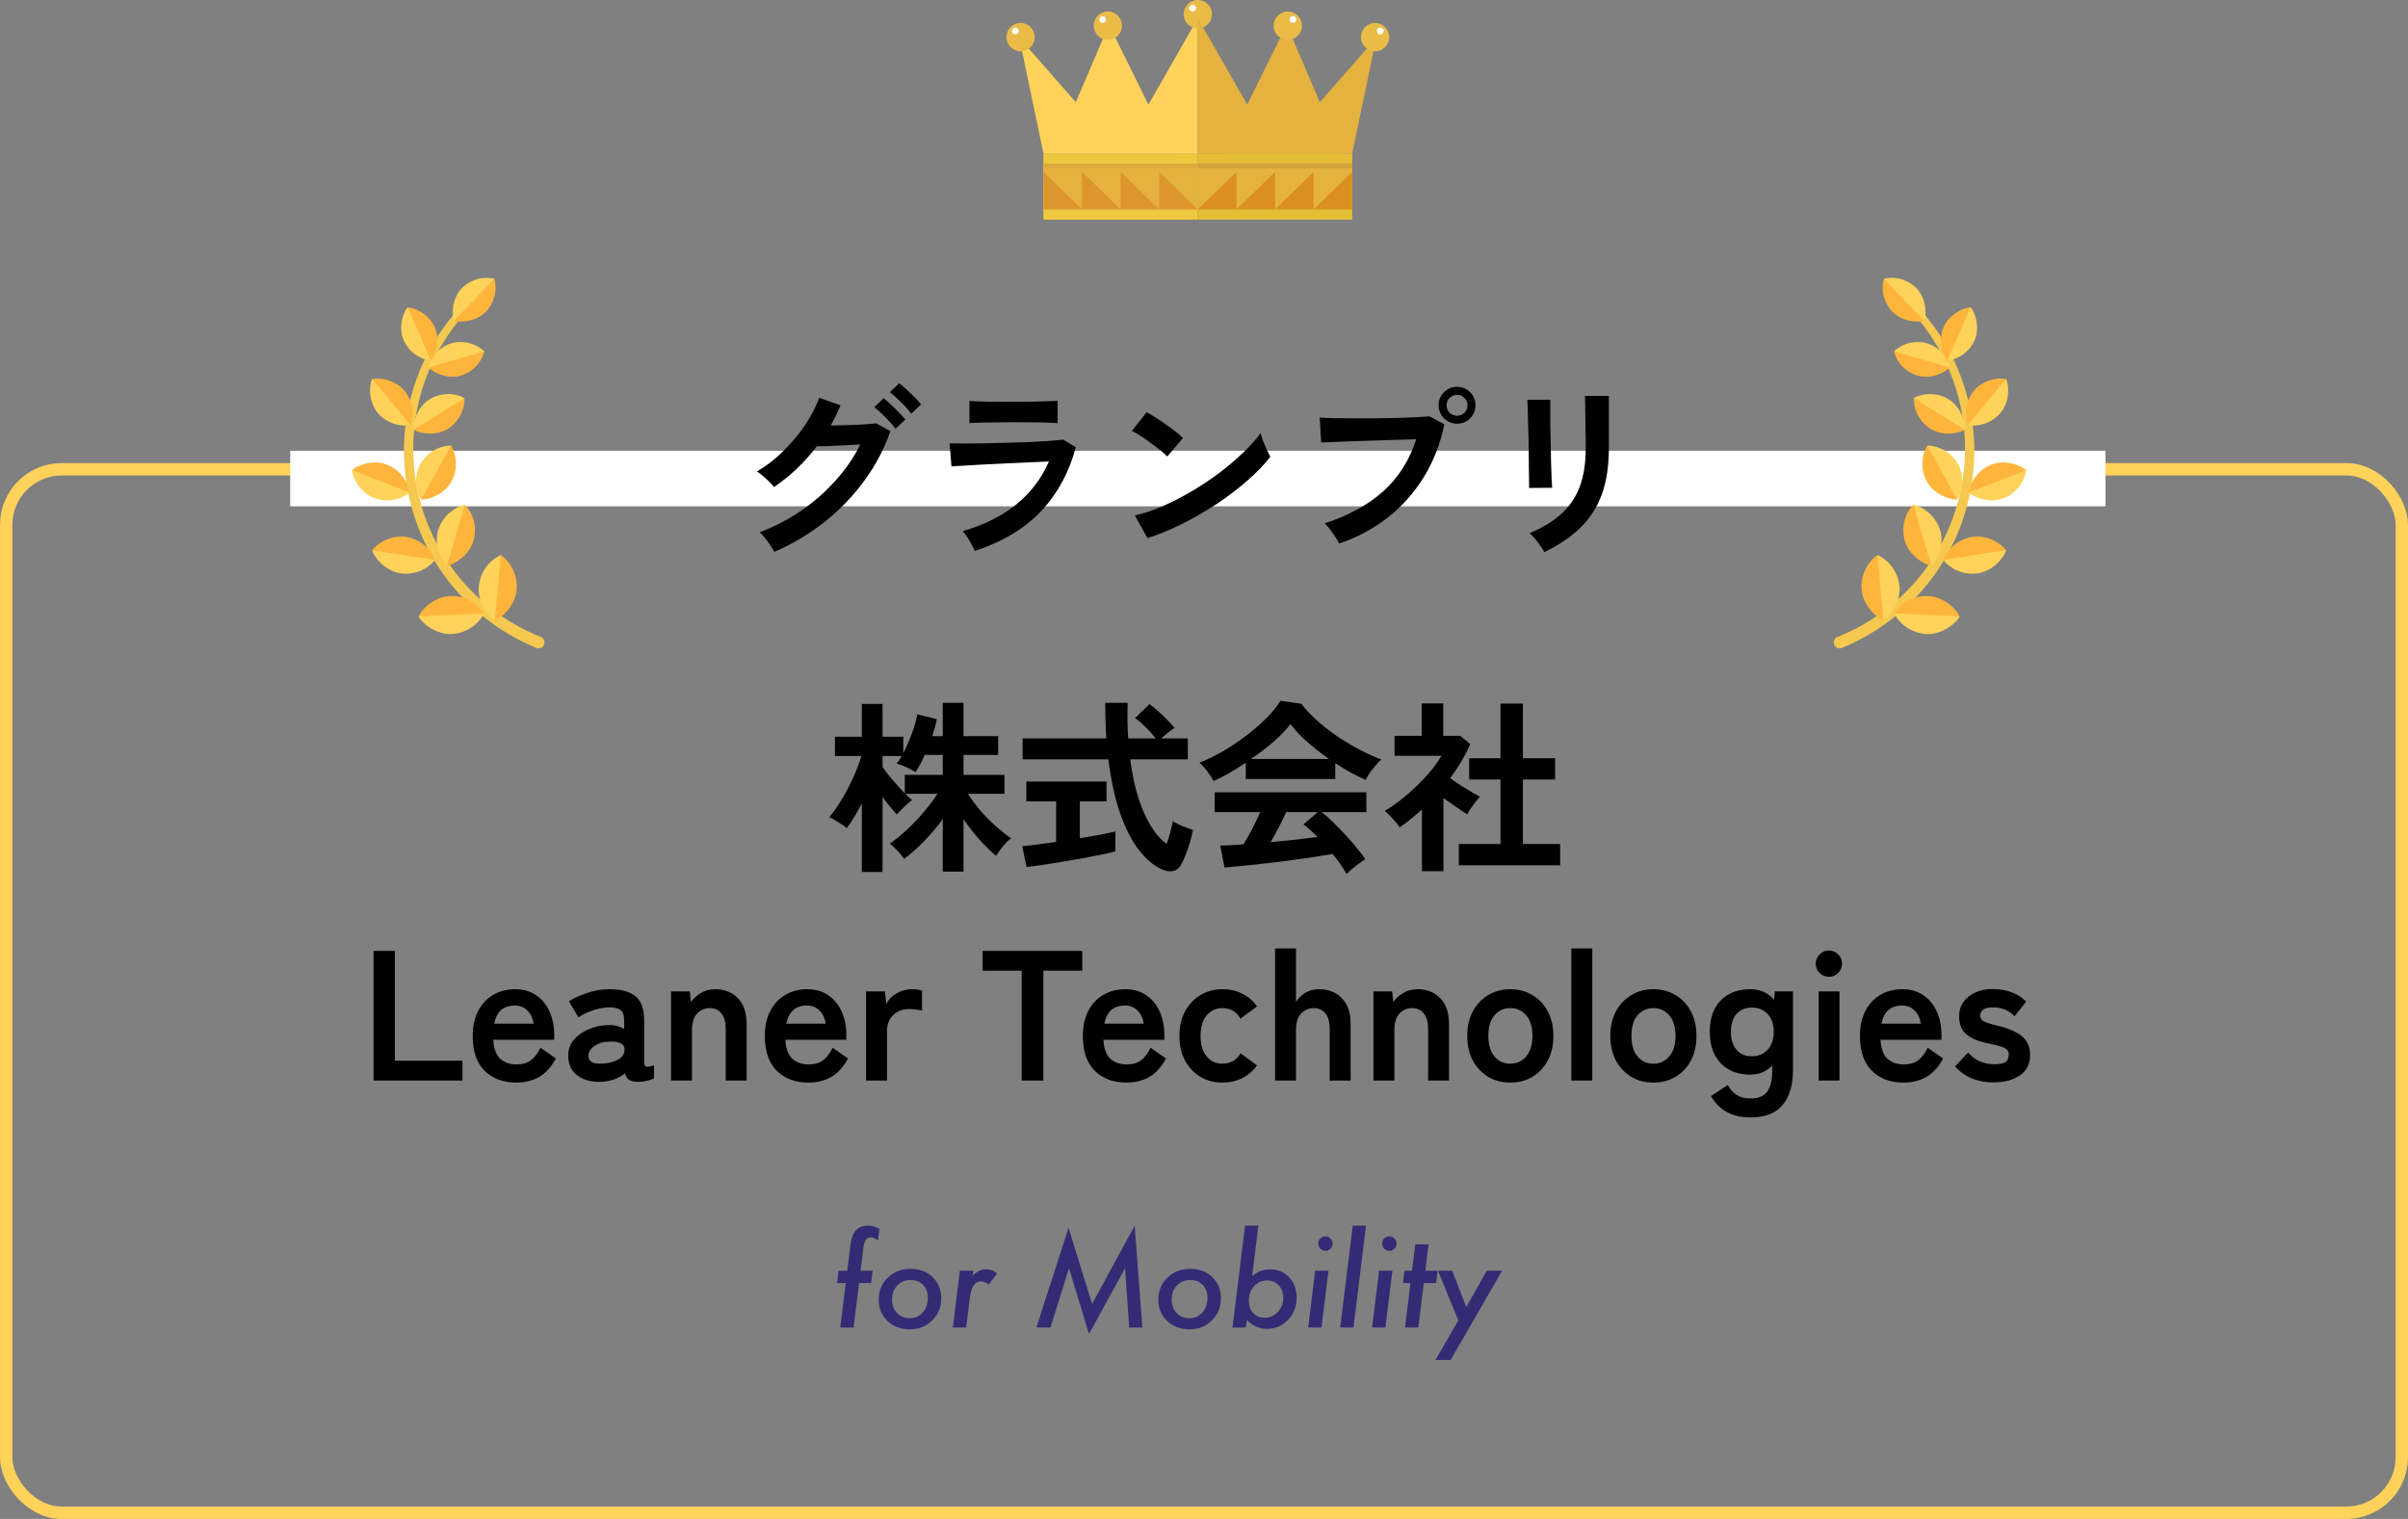 <svg width="390" height="246" viewBox="0 0 390 246" fill="none" xmlns="http://www.w3.org/2000/svg">
<rect x="0" y="0" width="390" height="246" fill="#808080" stroke="none"/>
<path d="M139.127 207.803L138.248 215H136.09L136.979 207.803H135.572L135.816 205.801H137.223L137.73 201.689C137.861 200.596 138.157 199.792 138.619 199.277C139.081 198.763 139.742 198.506 140.602 198.506C141.122 198.506 141.731 198.672 142.428 199.004L142.193 200.898C141.79 200.573 141.419 200.41 141.08 200.41C140.689 200.41 140.4 200.544 140.211 200.811C140.035 201.077 139.902 201.569 139.811 202.285L139.381 205.801H141.334L141.09 207.803H139.127ZM152.447 210.312C152.447 211.719 151.959 212.9 150.982 213.857C150.012 214.814 148.814 215.293 147.389 215.293C145.898 215.293 144.68 214.84 143.736 213.936C142.786 213.024 142.311 211.872 142.311 210.479C142.311 209.053 142.802 207.868 143.785 206.924C144.775 205.973 146.012 205.498 147.496 205.498C148.954 205.498 150.143 205.947 151.061 206.846C151.985 207.731 152.447 208.887 152.447 210.312ZM150.27 210.205C150.27 209.32 150.012 208.62 149.498 208.105C148.984 207.572 148.31 207.305 147.477 207.305C146.611 207.305 145.895 207.601 145.328 208.193C144.762 208.792 144.479 209.544 144.479 210.449C144.479 211.361 144.745 212.093 145.279 212.646C145.813 213.213 146.503 213.496 147.35 213.496C148.196 213.496 148.893 213.187 149.439 212.568C149.993 211.956 150.27 211.169 150.27 210.205ZM157.613 205.801L157.516 206.592C158.245 205.902 158.98 205.557 159.723 205.557C160.374 205.557 160.966 205.794 161.5 206.27L160.123 208.047C159.726 207.708 159.329 207.539 158.932 207.539C158.658 207.539 158.417 207.594 158.209 207.705C158.001 207.809 157.818 207.979 157.662 208.213C157.512 208.441 157.385 208.737 157.281 209.102C157.184 209.466 157.105 209.902 157.047 210.41L156.48 215H154.322L155.455 205.801H157.613ZM183.775 198.496L185.016 215H182.887L182.213 205.391L176.373 216.055L173.141 205.391L170.133 215H167.848L173.062 198.857L176.881 211.182L183.775 198.496ZM197.74 210.312C197.74 211.719 197.252 212.9 196.275 213.857C195.305 214.814 194.107 215.293 192.682 215.293C191.191 215.293 189.973 214.84 189.029 213.936C188.079 213.024 187.604 211.872 187.604 210.479C187.604 209.053 188.095 207.868 189.078 206.924C190.068 205.973 191.305 205.498 192.789 205.498C194.247 205.498 195.436 205.947 196.354 206.846C197.278 207.731 197.74 208.887 197.74 210.312ZM195.562 210.205C195.562 209.32 195.305 208.62 194.791 208.105C194.277 207.572 193.603 207.305 192.77 207.305C191.904 207.305 191.188 207.601 190.621 208.193C190.055 208.792 189.771 209.544 189.771 210.449C189.771 211.361 190.038 212.093 190.572 212.646C191.106 213.213 191.796 213.496 192.643 213.496C193.489 213.496 194.186 213.187 194.732 212.568C195.286 211.956 195.562 211.169 195.562 210.205ZM203.805 198.506L202.799 206.65C203.365 206.227 203.857 205.944 204.273 205.801C204.71 205.651 205.182 205.576 205.689 205.576C206.939 205.576 207.971 206.006 208.785 206.865C209.599 207.718 210.006 208.805 210.006 210.127C210.006 211.579 209.544 212.786 208.619 213.75C207.688 214.727 206.552 215.215 205.211 215.215C203.961 215.215 202.867 214.733 201.93 213.77L201.773 215H199.615L201.646 198.506H203.805ZM207.838 210.176C207.838 209.355 207.594 208.685 207.105 208.164C206.617 207.643 205.982 207.383 205.201 207.383C204.355 207.383 203.655 207.695 203.102 208.32C202.548 208.932 202.271 209.723 202.271 210.693C202.271 211.507 202.509 212.161 202.984 212.656C203.46 213.164 204.078 213.418 204.84 213.418C205.68 213.418 206.386 213.102 206.959 212.471C207.545 211.839 207.838 211.074 207.838 210.176ZM215.836 201.426C215.836 201.738 215.722 202.008 215.494 202.236C215.266 202.464 214.993 202.578 214.674 202.578C214.355 202.578 214.078 202.461 213.844 202.227C213.616 201.979 213.502 201.696 213.502 201.377C213.502 201.058 213.613 200.788 213.834 200.566C214.062 200.339 214.332 200.225 214.645 200.225C214.964 200.225 215.24 200.345 215.475 200.586C215.715 200.82 215.836 201.1 215.836 201.426ZM215.162 205.801L214.029 215H211.871L213.004 205.801H215.162ZM221.236 198.506L219.215 215H217.057L219.088 198.506H221.236ZM226.188 201.426C226.188 201.738 226.074 202.008 225.846 202.236C225.618 202.464 225.344 202.578 225.025 202.578C224.706 202.578 224.43 202.461 224.195 202.227C223.967 201.979 223.854 201.696 223.854 201.377C223.854 201.058 223.964 200.788 224.186 200.566C224.413 200.339 224.684 200.225 224.996 200.225C225.315 200.225 225.592 200.345 225.826 200.586C226.067 200.82 226.188 201.1 226.188 201.426ZM225.514 205.801L224.381 215H222.223L223.355 205.801H225.514ZM230.602 207.803L229.713 215H227.555L228.443 207.803H227.223L227.467 205.801H228.688L229.215 201.533H231.373L230.846 205.801H232.838L232.594 207.803H230.602ZM243.277 205.801L234.947 220.264H232.486L236.188 213.857L232.896 205.801H235.201L237.477 211.68L240.807 205.801H243.277Z" fill="#332C74"/>
<path d="M139.58 141.22V130.12C139.18 130.88 138.77 131.61 138.35 132.31C137.95 132.99 137.55 133.59 137.15 134.11C136.83 133.83 136.38 133.52 135.8 133.18C135.22 132.82 134.72 132.54 134.3 132.34C134.84 131.72 135.37 131 135.89 130.18C136.43 129.34 136.93 128.47 137.39 127.57C137.87 126.65 138.29 125.75 138.65 124.87C139.03 123.97 139.31 123.16 139.49 122.44H135.23V119.32H139.58V114.01H142.94V119.32H146.3V121.96C146.8 121.02 147.26 119.97 147.68 118.81C148.12 117.65 148.41 116.61 148.55 115.69L151.73 116.47C151.65 116.91 151.54 117.37 151.4 117.85C151.28 118.31 151.14 118.77 150.98 119.23H152.69V113.83H156.05V119.23H161.66V122.26H156.05V125.5H162.68V128.56H156.77C157.29 129.38 157.92 130.24 158.66 131.14C159.42 132.02 160.24 132.86 161.12 133.66C162 134.46 162.88 135.16 163.76 135.76C163.32 136.08 162.87 136.53 162.41 137.11C161.95 137.67 161.59 138.17 161.33 138.61C160.41 137.85 159.49 136.95 158.57 135.91C157.65 134.85 156.81 133.77 156.05 132.67V141.16H152.69V132.67C151.79 133.89 150.8 135.06 149.72 136.18C148.66 137.28 147.57 138.25 146.45 139.09C146.19 138.73 145.83 138.3 145.37 137.8C144.91 137.3 144.49 136.91 144.11 136.63C144.99 136.03 145.9 135.29 146.84 134.41C147.8 133.53 148.71 132.58 149.57 131.56C150.45 130.54 151.21 129.54 151.85 128.56H146.63C146.83 128.76 147.02 128.95 147.2 129.13C147.4 129.29 147.57 129.43 147.71 129.55C147.51 129.71 147.24 129.94 146.9 130.24C146.58 130.54 146.26 130.85 145.94 131.17C145.64 131.47 145.41 131.72 145.25 131.92C144.95 131.6 144.59 131.19 144.17 130.69C143.77 130.19 143.36 129.66 142.94 129.1V141.22H139.58ZM146.54 128.47V125.5H152.69V122.26H149.78C149.28 123.38 148.78 124.31 148.28 125.05C147.9 124.79 147.4 124.52 146.78 124.24C146.16 123.96 145.64 123.77 145.22 123.67C145.48 123.37 145.75 122.96 146.03 122.44H142.94V124.24C143.34 124.8 143.88 125.49 144.56 126.31C145.24 127.11 145.9 127.83 146.54 128.47ZM188.12 140.77C186.86 140.19 185.65 139.17 184.49 137.71C183.35 136.25 182.34 134.3 181.46 131.86C180.6 129.42 179.95 126.46 179.51 122.98H165.62V119.59H179.18C179.06 117.79 179 115.87 179 113.83H182.63C182.57 115.87 182.6 117.79 182.72 119.59H187.19C186.69 118.95 186.14 118.34 185.54 117.76C184.94 117.16 184.37 116.67 183.83 116.29L186.17 114.04C186.61 114.34 187.09 114.73 187.61 115.21C188.13 115.67 188.62 116.14 189.08 116.62C189.56 117.1 189.94 117.52 190.22 117.88C189.94 118.06 189.59 118.32 189.17 118.66C188.77 118.98 188.41 119.29 188.09 119.59H192.38V122.98H183.05C183.51 126.48 184.27 129.4 185.33 131.74C186.39 134.08 187.6 135.72 188.96 136.66C189.18 136.04 189.38 135.39 189.56 134.71C189.74 134.03 189.87 133.46 189.95 133C190.17 133.14 190.48 133.31 190.88 133.51C191.3 133.71 191.73 133.89 192.17 134.05C192.61 134.21 192.96 134.33 193.22 134.41C193.1 135.05 192.93 135.74 192.71 136.48C192.49 137.2 192.25 137.88 191.99 138.52C191.75 139.16 191.51 139.68 191.27 140.08C190.95 140.64 190.51 140.97 189.95 141.07C189.41 141.19 188.8 141.09 188.12 140.77ZM166.25 140.41L165.56 137.05C166.18 136.99 166.97 136.9 167.93 136.78C168.91 136.66 169.95 136.52 171.05 136.36V129.79H166.22V126.58H179.21V129.79H174.89V135.76C176.07 135.56 177.17 135.37 178.19 135.19C179.21 134.99 180.03 134.82 180.65 134.68V137.89C179.97 138.07 179.14 138.26 178.16 138.46C177.18 138.66 176.13 138.86 175.01 139.06C173.91 139.26 172.81 139.45 171.71 139.63C170.61 139.81 169.58 139.97 168.62 140.11C167.68 140.25 166.89 140.35 166.25 140.41ZM218.09 141.55C217.85 141.09 217.53 140.58 217.13 140.02C216.75 139.46 216.32 138.89 215.84 138.31C214.92 138.47 213.86 138.64 212.66 138.82C211.46 139 210.19 139.18 208.85 139.36C207.51 139.54 206.18 139.7 204.86 139.84C203.56 140 202.34 140.13 201.2 140.23C200.08 140.35 199.12 140.44 198.32 140.5L197.63 136.93C198.07 136.93 198.61 136.92 199.25 136.9C199.91 136.86 200.62 136.81 201.38 136.75C201.84 136.05 202.31 135.22 202.79 134.26C203.29 133.3 203.73 132.39 204.11 131.53H196.73V128.32H221.3V131.53H214.07C214.61 131.95 215.21 132.48 215.87 133.12C216.53 133.76 217.2 134.45 217.88 135.19C218.56 135.91 219.18 136.62 219.74 137.32C220.32 138.02 220.78 138.63 221.12 139.15C220.86 139.31 220.53 139.54 220.13 139.84C219.73 140.14 219.34 140.44 218.96 140.74C218.58 141.06 218.29 141.33 218.09 141.55ZM196.55 126.49C196.41 126.21 196.21 125.88 195.95 125.5C195.69 125.12 195.41 124.75 195.11 124.39C194.81 124.03 194.53 123.74 194.27 123.52C195.51 123.04 196.78 122.42 198.08 121.66C199.4 120.88 200.67 120.03 201.89 119.11C203.11 118.17 204.2 117.22 205.16 116.26C206.12 115.28 206.86 114.36 207.38 113.5L210.77 113.98C211.41 114.84 212.23 115.72 213.23 116.62C214.23 117.52 215.32 118.38 216.5 119.2C217.7 120 218.92 120.73 220.16 121.39C221.4 122.05 222.59 122.59 223.73 123.01C223.43 123.25 223.11 123.58 222.77 124C222.43 124.4 222.11 124.81 221.81 125.23C221.53 125.65 221.32 126.01 221.18 126.31C220.4 125.97 219.59 125.57 218.75 125.11C217.93 124.65 217.1 124.15 216.26 123.61V126.16H201.77V123.52C200.85 124.14 199.94 124.71 199.04 125.23C198.14 125.73 197.31 126.15 196.55 126.49ZM202.61 122.92H215.27C214.05 122.08 212.89 121.18 211.79 120.22C210.69 119.24 209.76 118.26 209 117.28C208.32 118.18 207.41 119.13 206.27 120.13C205.13 121.11 203.91 122.04 202.61 122.92ZM205.79 136.39C207.13 136.27 208.46 136.14 209.78 136C211.1 135.84 212.3 135.69 213.38 135.55C212.52 134.67 211.76 133.99 211.1 133.51L213.44 131.53H208.31C207.97 132.31 207.57 133.13 207.11 133.99C206.67 134.83 206.23 135.63 205.79 136.39ZM236.27 140.14V136.69H243.02V126.25H237.95V122.8H243.02V113.95H246.65V122.8H251.87V126.25H246.65V136.69H252.68V140.14H236.27ZM230.3 141.1V131.11C229.74 131.61 229.16 132.11 228.56 132.61C227.96 133.09 227.34 133.55 226.7 133.99C226.44 133.59 226.06 133.12 225.56 132.58C225.06 132.04 224.63 131.62 224.27 131.32C225.07 130.86 225.91 130.29 226.79 129.61C227.69 128.91 228.57 128.15 229.43 127.33C230.29 126.49 231.07 125.65 231.77 124.81C232.47 123.95 233.03 123.15 233.45 122.41H225.86V119.17H230.27V113.92H233.75V119.17H236.51L238.13 120.52C237.29 122.4 236.2 124.24 234.86 126.04C235.38 126.4 235.94 126.78 236.54 127.18C237.16 127.56 237.75 127.92 238.31 128.26C238.87 128.58 239.33 128.84 239.69 129.04C239.49 129.24 239.25 129.52 238.97 129.88C238.71 130.22 238.45 130.58 238.19 130.96C237.95 131.32 237.76 131.63 237.62 131.89C237.08 131.53 236.47 131.12 235.79 130.66C235.11 130.18 234.44 129.71 233.78 129.25V141.1H230.3ZM60.5 175V154H63.95V171.79H74.9V175H60.5ZM83.609 175.33C81.51 175.33 79.809 174.7 78.51 173.44C77.21 172.16 76.559 170.27 76.559 167.77C76.559 166.21 76.85 164.87 77.43 163.75C78.01 162.61 78.82 161.74 79.859 161.14C80.9 160.52 82.09 160.21 83.43 160.21C84.769 160.21 85.909 160.54 86.85 161.2C87.79 161.84 88.51 162.72 89.01 163.84C89.51 164.96 89.76 166.22 89.76 167.62V168.4H79.889C79.969 169.84 80.35 170.87 81.029 171.49C81.71 172.09 82.59 172.39 83.669 172.39C84.609 172.39 85.379 172.17 85.98 171.73C86.579 171.27 87.1 170.59 87.54 169.69L90.029 171.43C89.29 172.81 88.379 173.81 87.299 174.43C86.24 175.03 85.01 175.33 83.609 175.33ZM80.04 165.79H86.43C86.269 164.85 85.919 164.13 85.379 163.63C84.859 163.11 84.189 162.85 83.37 162.85C82.49 162.85 81.76 163.09 81.18 163.57C80.62 164.05 80.24 164.79 80.04 165.79ZM97.401 175.21C95.841 175.27 94.551 174.93 93.531 174.19C92.531 173.45 92.031 172.38 92.031 170.98C92.031 169.96 92.341 169.09 92.961 168.37C93.581 167.65 94.381 167.09 95.361 166.69C96.341 166.27 97.351 166.05 98.391 166.03C98.911 165.99 99.401 166.03 99.861 166.15C100.321 166.27 100.731 166.44 101.091 166.66V165.4C101.091 164.46 100.891 163.85 100.491 163.57C100.091 163.29 99.501 163.15 98.721 163.15C97.881 163.15 96.991 163.31 96.051 163.63C95.131 163.93 94.341 164.31 93.681 164.77L92.151 162.16C92.971 161.64 93.961 161.19 95.121 160.81C96.281 160.41 97.481 160.21 98.721 160.21C100.581 160.21 101.981 160.59 102.921 161.35C103.861 162.09 104.331 163.44 104.331 165.4V172.03C104.331 172.45 104.421 172.69 104.601 172.75C104.801 172.81 105.241 172.74 105.921 172.54V174.67C105.621 174.81 105.241 174.93 104.781 175.03C104.341 175.15 103.861 175.21 103.341 175.21C102.721 175.21 102.241 175.11 101.901 174.91C101.581 174.69 101.351 174.33 101.211 173.83C100.711 174.25 100.131 174.58 99.471 174.82C98.811 175.04 98.121 175.17 97.401 175.21ZM97.341 172.27C98.461 172.23 99.381 172.01 100.101 171.61C100.841 171.21 101.191 170.64 101.151 169.9C101.131 169.42 100.881 169.09 100.401 168.91C99.941 168.73 99.361 168.66 98.661 168.7C97.681 168.72 96.871 168.97 96.231 169.45C95.591 169.91 95.281 170.43 95.301 171.01C95.341 171.91 96.021 172.33 97.341 172.27ZM108.686 175V160.57H111.716L111.896 162.28C112.296 161.72 112.826 161.24 113.486 160.84C114.146 160.42 114.926 160.21 115.826 160.21C117.326 160.21 118.546 160.69 119.486 161.65C120.446 162.61 120.926 164.02 120.926 165.88V175H117.536V166.69C117.536 165.55 117.306 164.7 116.846 164.14C116.386 163.56 115.766 163.27 114.986 163.27C114.126 163.27 113.426 163.57 112.886 164.17C112.346 164.75 112.076 165.62 112.076 166.78V175H108.686ZM130.924 175.33C128.824 175.33 127.124 174.7 125.824 173.44C124.524 172.16 123.874 170.27 123.874 167.77C123.874 166.21 124.164 164.87 124.744 163.75C125.324 162.61 126.134 161.74 127.174 161.14C128.214 160.52 129.404 160.21 130.744 160.21C132.084 160.21 133.224 160.54 134.164 161.2C135.104 161.84 135.824 162.72 136.324 163.84C136.824 164.96 137.074 166.22 137.074 167.62V168.4H127.204C127.284 169.84 127.664 170.87 128.344 171.49C129.024 172.09 129.904 172.39 130.984 172.39C131.924 172.39 132.694 172.17 133.294 171.73C133.894 171.27 134.414 170.59 134.854 169.69L137.344 171.43C136.604 172.81 135.694 173.81 134.614 174.43C133.554 175.03 132.324 175.33 130.924 175.33ZM127.354 165.79H133.744C133.584 164.85 133.234 164.13 132.694 163.63C132.174 163.11 131.504 162.85 130.684 162.85C129.804 162.85 129.074 163.09 128.494 163.57C127.934 164.05 127.554 164.79 127.354 165.79ZM140.268 175V160.57H143.328L143.538 162.61C143.898 161.89 144.458 161.31 145.218 160.87C145.998 160.43 146.818 160.21 147.678 160.21C148.018 160.21 148.328 160.23 148.608 160.27C148.888 160.31 149.128 160.36 149.328 160.42V163.69C149.068 163.61 148.758 163.55 148.398 163.51C148.058 163.45 147.658 163.42 147.198 163.42C146.218 163.42 145.378 163.74 144.678 164.38C143.998 165.02 143.658 165.92 143.658 167.08V175H140.268ZM165.472 175V157.21H159.142V154H175.282V157.21H168.982V175H165.472ZM182.428 175.33C180.328 175.33 178.628 174.7 177.328 173.44C176.028 172.16 175.378 170.27 175.378 167.77C175.378 166.21 175.668 164.87 176.248 163.75C176.828 162.61 177.638 161.74 178.678 161.14C179.718 160.52 180.908 160.21 182.248 160.21C183.588 160.21 184.728 160.54 185.668 161.2C186.608 161.84 187.328 162.72 187.828 163.84C188.328 164.96 188.578 166.22 188.578 167.62V168.4H178.708C178.788 169.84 179.168 170.87 179.848 171.49C180.528 172.09 181.408 172.39 182.488 172.39C183.428 172.39 184.198 172.17 184.798 171.73C185.398 171.27 185.918 170.59 186.358 169.69L188.848 171.43C188.108 172.81 187.198 173.81 186.118 174.43C185.058 175.03 183.828 175.33 182.428 175.33ZM178.858 165.79H185.248C185.088 164.85 184.738 164.13 184.198 163.63C183.678 163.11 183.008 162.85 182.188 162.85C181.308 162.85 180.578 163.09 179.998 163.57C179.438 164.05 179.058 164.79 178.858 165.79ZM197.982 175.33C196.662 175.33 195.472 175.02 194.412 174.4C193.372 173.76 192.542 172.88 191.922 171.76C191.322 170.62 191.022 169.29 191.022 167.77C191.022 166.25 191.322 164.93 191.922 163.81C192.542 162.67 193.372 161.79 194.412 161.17C195.472 160.53 196.662 160.21 197.982 160.21C199.162 160.21 200.232 160.45 201.192 160.93C202.172 161.41 202.972 162.1 203.592 163L200.892 164.98C200.272 163.84 199.302 163.27 197.982 163.27C196.942 163.27 196.092 163.66 195.432 164.44C194.772 165.22 194.442 166.33 194.442 167.77C194.442 169.21 194.772 170.32 195.432 171.1C196.092 171.88 196.942 172.27 197.982 172.27C199.282 172.27 200.262 171.71 200.922 170.59L203.592 172.54C202.972 173.42 202.172 174.11 201.192 174.61C200.232 175.09 199.162 175.33 197.982 175.33ZM206.509 175V153.61H209.899V162.28C210.219 161.72 210.699 161.24 211.339 160.84C211.979 160.42 212.749 160.21 213.649 160.21C215.149 160.21 216.369 160.69 217.309 161.65C218.269 162.61 218.749 164.02 218.749 165.88V175H215.359V166.69C215.359 165.55 215.129 164.7 214.669 164.14C214.209 163.56 213.589 163.27 212.809 163.27C211.949 163.27 211.249 163.57 210.709 164.17C210.169 164.75 209.899 165.62 209.899 166.78V175H206.509ZM222.446 175V160.57H225.476L225.656 162.28C226.056 161.72 226.586 161.24 227.246 160.84C227.906 160.42 228.686 160.21 229.586 160.21C231.086 160.21 232.306 160.69 233.246 161.65C234.206 162.61 234.686 164.02 234.686 165.88V175H231.296V166.69C231.296 165.55 231.066 164.7 230.606 164.14C230.146 163.56 229.526 163.27 228.746 163.27C227.886 163.27 227.186 163.57 226.646 164.17C226.106 164.75 225.836 165.62 225.836 166.78V175H222.446ZM244.594 175.33C243.274 175.33 242.084 175.02 241.024 174.4C239.984 173.76 239.154 172.88 238.534 171.76C237.934 170.62 237.634 169.29 237.634 167.77C237.634 166.25 237.934 164.93 238.534 163.81C239.154 162.67 239.984 161.79 241.024 161.17C242.084 160.53 243.274 160.21 244.594 160.21C245.954 160.21 247.154 160.53 248.194 161.17C249.254 161.79 250.084 162.67 250.684 163.81C251.284 164.93 251.584 166.25 251.584 167.77C251.584 169.29 251.284 170.62 250.684 171.76C250.084 172.88 249.254 173.76 248.194 174.4C247.154 175.02 245.954 175.33 244.594 175.33ZM244.594 172.27C245.654 172.27 246.514 171.88 247.174 171.1C247.854 170.32 248.194 169.21 248.194 167.77C248.194 166.33 247.854 165.22 247.174 164.44C246.514 163.66 245.654 163.27 244.594 163.27C243.554 163.27 242.704 163.66 242.044 164.44C241.384 165.22 241.054 166.33 241.054 167.77C241.054 169.21 241.384 170.32 242.044 171.1C242.704 171.88 243.554 172.27 244.594 172.27ZM254.497 175V153.61H257.887V175H254.497ZM267.768 175.33C266.448 175.33 265.258 175.02 264.198 174.4C263.158 173.76 262.328 172.88 261.708 171.76C261.108 170.62 260.808 169.29 260.808 167.77C260.808 166.25 261.108 164.93 261.708 163.81C262.328 162.67 263.158 161.79 264.198 161.17C265.258 160.53 266.448 160.21 267.768 160.21C269.128 160.21 270.328 160.53 271.368 161.17C272.428 161.79 273.258 162.67 273.858 163.81C274.458 164.93 274.758 166.25 274.758 167.77C274.758 169.29 274.458 170.62 273.858 171.76C273.258 172.88 272.428 173.76 271.368 174.4C270.328 175.02 269.128 175.33 267.768 175.33ZM267.768 172.27C268.828 172.27 269.688 171.88 270.348 171.1C271.028 170.32 271.368 169.21 271.368 167.77C271.368 166.33 271.028 165.22 270.348 164.44C269.688 163.66 268.828 163.27 267.768 163.27C266.728 163.27 265.878 163.66 265.218 164.44C264.558 165.22 264.228 166.33 264.228 167.77C264.228 169.21 264.558 170.32 265.218 171.1C265.878 171.88 266.728 172.27 267.768 172.27ZM283.581 180.97C282.081 180.97 280.801 180.69 279.741 180.13C278.681 179.57 277.801 178.7 277.101 177.52L279.831 175.72C280.231 176.46 280.731 177.01 281.331 177.37C281.931 177.73 282.681 177.91 283.581 177.91C284.761 177.91 285.631 177.55 286.191 176.83C286.751 176.11 287.031 174.96 287.031 173.38V172.57C286.091 173.55 284.901 174.04 283.461 174.04C282.201 174.04 281.071 173.78 280.071 173.26C279.091 172.72 278.321 171.94 277.761 170.92C277.201 169.88 276.921 168.61 276.921 167.11C276.921 165.59 277.201 164.32 277.761 163.3C278.321 162.28 279.091 161.51 280.071 160.99C281.071 160.47 282.201 160.21 283.461 160.21C285.061 160.21 286.351 160.78 287.331 161.92L287.451 160.57H290.391V173.38C290.391 175.76 289.831 177.62 288.711 178.96C287.611 180.3 285.901 180.97 283.581 180.97ZM283.731 171.07C284.771 171.07 285.621 170.72 286.281 170.02C286.941 169.3 287.271 168.33 287.271 167.11C287.271 165.87 286.941 164.91 286.281 164.23C285.621 163.53 284.771 163.18 283.731 163.18C282.691 163.18 281.861 163.53 281.241 164.23C280.641 164.91 280.341 165.87 280.341 167.11C280.341 168.33 280.641 169.3 281.241 170.02C281.861 170.72 282.691 171.07 283.731 171.07ZM294.557 175V160.57H297.917V175H294.557ZM296.207 158.2C295.627 158.2 295.127 157.99 294.707 157.57C294.287 157.15 294.077 156.65 294.077 156.07C294.077 155.49 294.287 154.99 294.707 154.57C295.127 154.15 295.627 153.94 296.207 153.94C296.787 153.94 297.287 154.15 297.707 154.57C298.127 154.99 298.337 155.49 298.337 156.07C298.337 156.65 298.127 157.15 297.707 157.57C297.287 157.99 296.787 158.2 296.207 158.2ZM308.287 175.33C306.187 175.33 304.487 174.7 303.187 173.44C301.887 172.16 301.237 170.27 301.237 167.77C301.237 166.21 301.527 164.87 302.107 163.75C302.687 162.61 303.497 161.74 304.537 161.14C305.577 160.52 306.767 160.21 308.107 160.21C309.447 160.21 310.587 160.54 311.527 161.2C312.467 161.84 313.187 162.72 313.687 163.84C314.187 164.96 314.437 166.22 314.437 167.62V168.4H304.567C304.647 169.84 305.027 170.87 305.707 171.49C306.387 172.09 307.267 172.39 308.347 172.39C309.287 172.39 310.057 172.17 310.657 171.73C311.257 171.27 311.777 170.59 312.217 169.69L314.707 171.43C313.967 172.81 313.057 173.81 311.977 174.43C310.917 175.03 309.687 175.33 308.287 175.33ZM304.717 165.79H311.107C310.947 164.85 310.597 164.13 310.057 163.63C309.537 163.11 308.867 162.85 308.047 162.85C307.167 162.85 306.437 163.09 305.857 163.57C305.297 164.05 304.917 164.79 304.717 165.79ZM322.822 175.3C321.642 175.3 320.522 175.1 319.462 174.7C318.402 174.28 317.462 173.62 316.642 172.72L318.742 170.47C319.862 171.73 321.282 172.36 323.002 172.36C323.822 172.36 324.412 172.25 324.772 172.03C325.152 171.79 325.342 171.36 325.342 170.74C325.342 170.44 325.252 170.2 325.072 170.02C324.892 169.82 324.552 169.64 324.052 169.48C323.572 169.32 322.862 169.15 321.922 168.97C320.522 168.69 319.402 168.23 318.562 167.59C317.722 166.95 317.302 165.94 317.302 164.56C317.302 163.66 317.542 162.89 318.022 162.25C318.502 161.59 319.152 161.08 319.972 160.72C320.792 160.36 321.702 160.18 322.702 160.18C323.822 160.18 324.842 160.35 325.762 160.69C326.682 161.01 327.482 161.52 328.162 162.22L326.272 164.59C325.792 164.07 325.252 163.7 324.652 163.48C324.052 163.26 323.422 163.15 322.762 163.15C322.022 163.15 321.492 163.28 321.172 163.54C320.872 163.8 320.722 164.11 320.722 164.47C320.722 164.73 320.792 164.95 320.932 165.13C321.092 165.31 321.392 165.48 321.832 165.64C322.272 165.8 322.912 165.98 323.752 166.18C325.352 166.56 326.592 167.11 327.472 167.83C328.352 168.55 328.792 169.56 328.792 170.86C328.792 172.32 328.232 173.43 327.112 174.19C326.012 174.93 324.582 175.3 322.822 175.3Z" fill="black"/>
<rect x="1" y="76" width="388" height="169" rx="9" stroke="#FFD359" stroke-width="2"/>
<rect x="47" y="73" width="294" height="9" fill="white"/>
<g clip-path="url(#clip0_2971_1225)">
<path d="M194 24.83H168.99V35.583H194V24.83Z" fill="#EEC93F"/>
<path d="M194 24.83H181.495L194 2.948V14.078V24.83Z" fill="#FFD359"/>
<path d="M189.902 24.83H170.709L179.603 4.006L189.902 24.83Z" fill="#FFD359"/>
<path d="M168.99 24.83H181.495L165.087 6.122L168.99 24.83Z" fill="#FFD359"/>
<path d="M194 26.497H168.99V33.917H194V26.497Z" fill="#E5B13F"/>
<path d="M194 26.497H168.99V27.243H194V26.497Z" fill="#DBAB3E"/>
<path d="M168.99 27.843L175.244 33.917H168.99V27.843Z" fill="#DD952D"/>
<path d="M175.244 27.843L181.495 33.917H175.244V27.843Z" fill="#DD952D"/>
<path d="M181.495 27.843L187.749 33.917H181.495V27.843Z" fill="#DD952D"/>
<path d="M187.749 27.843L194 33.917H187.749V27.843Z" fill="#DD952D"/>
<path d="M194 4.596C195.265 4.596 196.29 3.567 196.29 2.298C196.29 1.029 195.265 0 194 0C192.736 0 191.71 1.029 191.71 2.298C191.71 3.567 192.736 4.596 194 4.596Z" fill="#E9BC48"/>
<path d="M193.158 1.858C193.462 1.858 193.709 1.611 193.709 1.305C193.709 1 193.462 0.752 193.158 0.752C192.854 0.752 192.607 1 192.607 1.305C192.607 1.611 192.854 1.858 193.158 1.858Z" fill="white"/>
<path d="M179.43 6.454C180.694 6.454 181.72 5.425 181.72 4.156C181.72 2.887 180.694 1.858 179.43 1.858C178.165 1.858 177.14 2.887 177.14 4.156C177.14 5.425 178.165 6.454 179.43 6.454Z" fill="#E9BC48"/>
<path d="M178.587 3.715C178.892 3.715 179.138 3.468 179.138 3.163C179.138 2.857 178.892 2.61 178.587 2.61C178.283 2.61 178.037 2.857 178.037 3.163C178.037 3.468 178.283 3.715 178.587 3.715Z" fill="white"/>
<path d="M165.29 8.312C166.554 8.312 167.579 7.283 167.579 6.014C167.579 4.745 166.554 3.716 165.29 3.716C164.025 3.716 163 4.745 163 6.014C163 7.283 164.025 8.312 165.29 8.312Z" fill="#E9BC48"/>
<path d="M164.445 5.573C164.75 5.573 164.996 5.326 164.996 5.021C164.996 4.715 164.75 4.468 164.445 4.468C164.141 4.468 163.895 4.715 163.895 5.021C163.895 5.326 164.141 5.573 164.445 5.573Z" fill="white"/>
<path d="M194 35.583H219.01V24.83L194 24.83V35.583Z" fill="#E4BE37"/>
<path d="M194 24.83H206.505L194 2.948V14.078V24.83Z" fill="#E5B13F"/>
<path d="M198.098 24.83H217.29L208.397 4.006L198.098 24.83Z" fill="#E5B13F"/>
<path d="M219.01 24.83H206.505L222.913 6.122L219.01 24.83Z" fill="#E5B13F"/>
<path d="M194 33.916H219.01V26.495L194 26.495V33.916Z" fill="#E5B13F"/>
<path d="M194 27.241L219.01 27.241V26.495L194 26.495V27.241Z" fill="#D0A33B"/>
<path d="M219.01 27.844L212.756 33.918H219.01V27.844Z" fill="#DB8F1F"/>
<path d="M212.756 27.844L206.505 33.918H212.756V27.844Z" fill="#DB8F1F"/>
<path d="M206.505 27.844L200.251 33.918H206.505V27.844Z" fill="#DB8F1F"/>
<path d="M200.251 27.844L194 33.918H200.251V27.844Z" fill="#DB8F1F"/>
<path d="M208.57 6.454C209.835 6.454 210.86 5.425 210.86 4.156C210.86 2.887 209.835 1.858 208.57 1.858C207.305 1.858 206.28 2.887 206.28 4.156C206.28 5.425 207.305 6.454 208.57 6.454Z" fill="#E9BC48"/>
<path d="M209.413 3.716C209.717 3.716 209.963 3.468 209.963 3.163C209.963 2.858 209.717 2.61 209.413 2.61C209.108 2.61 208.862 2.858 208.862 3.163C208.862 3.468 209.108 3.716 209.413 3.716Z" fill="white"/>
<path d="M222.71 8.312C223.975 8.312 225 7.283 225 6.014C225 4.745 223.975 3.716 222.71 3.716C221.446 3.716 220.42 4.745 220.42 6.014C220.42 7.283 221.446 8.312 222.71 8.312Z" fill="#E9BC48"/>
<path d="M223.555 5.573C223.859 5.573 224.106 5.326 224.106 5.021C224.106 4.715 223.859 4.468 223.555 4.468C223.251 4.468 223.004 4.715 223.004 5.021C223.004 5.326 223.251 5.573 223.555 5.573Z" fill="white"/>
</g>
<path d="M125.39 89.38C125.25 89.06 125.04 88.7 124.76 88.3C124.5 87.9 124.21 87.51 123.89 87.13C123.59 86.73 123.31 86.42 123.05 86.2C125.47 85.28 127.72 84.11 129.8 82.69C131.88 81.25 133.73 79.62 135.35 77.8C136.99 75.98 138.32 74.04 139.34 71.98C138.5 72.02 137.6 72.07 136.64 72.13C135.7 72.17 134.83 72.21 134.03 72.25C133.25 72.27 132.67 72.28 132.29 72.28C130.33 74.88 128.02 77.08 125.36 78.88C125.18 78.64 124.93 78.36 124.61 78.04C124.29 77.72 123.95 77.41 123.59 77.11C123.23 76.79 122.9 76.54 122.6 76.36C124.08 75.5 125.48 74.42 126.8 73.12C128.14 71.82 129.32 70.42 130.34 68.92C131.36 67.4 132.14 65.9 132.68 64.42L136.13 65.65C135.67 66.77 135.14 67.86 134.54 68.92C135.18 68.9 135.87 68.88 136.61 68.86C137.37 68.84 138.1 68.82 138.8 68.8C139.52 68.76 140.15 68.72 140.69 68.68C141.25 68.64 141.66 68.6 141.92 68.56L144.2 69.82C143.24 72.66 141.84 75.33 140 77.83C138.18 80.33 136.02 82.57 133.52 84.55C131.04 86.51 128.33 88.12 125.39 89.38ZM147.59 67C147.15 66.4 146.59 65.77 145.91 65.11C145.23 64.43 144.63 63.9 144.11 63.52L145.64 62.08C145.96 62.3 146.35 62.63 146.81 63.07C147.27 63.49 147.72 63.92 148.16 64.36C148.6 64.8 148.94 65.18 149.18 65.5L147.59 67ZM145.04 69.43C144.76 69.03 144.41 68.62 143.99 68.2C143.59 67.76 143.18 67.34 142.76 66.94C142.34 66.54 141.95 66.21 141.59 65.95L143.12 64.51C143.44 64.73 143.82 65.06 144.26 65.5C144.72 65.92 145.17 66.36 145.61 66.82C146.05 67.26 146.39 67.64 146.63 67.96L145.04 69.43ZM157.88 89.23C157.76 88.95 157.59 88.61 157.37 88.21C157.17 87.81 156.94 87.41 156.68 87.01C156.42 86.61 156.17 86.28 155.93 86.02C159.39 85.02 162.29 83.57 164.63 81.67C166.97 79.75 168.72 77.44 169.88 74.74C168.88 74.78 167.74 74.83 166.46 74.89C165.2 74.95 163.91 75.01 162.59 75.07C161.29 75.13 160.05 75.19 158.87 75.25C157.71 75.31 156.7 75.37 155.84 75.43C155 75.47 154.42 75.51 154.1 75.55L153.8 71.8C154.32 71.82 155.06 71.83 156.02 71.83C156.98 71.83 158.06 71.82 159.26 71.8C160.46 71.78 161.7 71.75 162.98 71.71C164.26 71.67 165.5 71.63 166.7 71.59C167.92 71.53 169.01 71.47 169.97 71.41C170.93 71.33 171.67 71.26 172.19 71.2L174.23 72.43C173.19 76.43 171.34 79.86 168.68 82.72C166.02 85.56 162.42 87.73 157.88 89.23ZM157.01 68.53V64.93C157.77 64.99 158.76 65.03 159.98 65.05C161.2 65.07 162.61 65.08 164.21 65.08C165.75 65.08 167.13 65.06 168.35 65.02C169.57 64.98 170.55 64.95 171.29 64.93V68.53C170.53 68.47 169.57 68.43 168.41 68.41C167.27 68.39 165.87 68.38 164.21 68.38C163.31 68.38 162.39 68.39 161.45 68.41C160.53 68.41 159.67 68.42 158.87 68.44C158.09 68.46 157.47 68.49 157.01 68.53ZM185.84 87.16L183.8 83.47C185.22 83.17 186.71 82.68 188.27 82C189.85 81.3 191.43 80.49 193.01 79.57C194.59 78.63 196.09 77.63 197.51 76.57C198.93 75.49 200.21 74.4 201.35 73.3C202.51 72.2 203.45 71.15 204.17 70.15C204.25 70.49 204.38 70.91 204.56 71.41C204.76 71.91 204.97 72.4 205.19 72.88C205.41 73.34 205.6 73.7 205.76 73.96C204.78 75.22 203.55 76.5 202.07 77.8C200.61 79.08 198.99 80.32 197.21 81.52C195.43 82.7 193.57 83.78 191.63 84.76C189.69 85.74 187.76 86.54 185.84 87.16ZM189.05 73.93C188.79 73.65 188.42 73.32 187.94 72.94C187.48 72.56 186.96 72.16 186.38 71.74C185.82 71.32 185.27 70.94 184.73 70.6C184.19 70.24 183.72 69.97 183.32 69.79L185.72 66.76C186.12 66.98 186.59 67.26 187.13 67.6C187.67 67.94 188.22 68.31 188.78 68.71C189.36 69.11 189.9 69.51 190.4 69.91C190.9 70.29 191.3 70.63 191.6 70.93L189.05 73.93ZM216.89 88.03C216.77 87.77 216.57 87.43 216.29 87.01C216.03 86.59 215.74 86.17 215.42 85.75C215.12 85.33 214.83 85 214.55 84.76C218.37 83.52 221.52 81.8 224 79.6C226.48 77.38 228.27 74.56 229.37 71.14C228.43 71.16 227.36 71.19 226.16 71.23C224.98 71.27 223.76 71.31 222.5 71.35C221.24 71.39 220.03 71.43 218.87 71.47C217.73 71.51 216.73 71.55 215.87 71.59C215.01 71.61 214.38 71.63 213.98 71.65L213.74 67.63C214.32 67.67 215.08 67.7 216.02 67.72C216.98 67.74 218.03 67.75 219.17 67.75C220.31 67.75 221.49 67.75 222.71 67.75C223.93 67.73 225.1 67.71 226.22 67.69C227.36 67.65 228.39 67.61 229.31 67.57C230.23 67.53 230.96 67.48 231.5 67.42L233.93 68.71C233.27 71.91 232.15 74.78 230.57 77.32C229.01 79.84 227.07 82.01 224.75 83.83C222.45 85.63 219.83 87.03 216.89 88.03ZM236 68.62C235.18 68.62 234.47 68.33 233.87 67.75C233.29 67.15 233 66.44 233 65.62C233 64.8 233.29 64.1 233.87 63.52C234.47 62.94 235.18 62.65 236 62.65C236.82 62.65 237.52 62.94 238.1 63.52C238.68 64.1 238.97 64.8 238.97 65.62C238.97 66.44 238.68 67.15 238.1 67.75C237.52 68.33 236.82 68.62 236 68.62ZM236 67.33C236.46 67.33 236.85 67.17 237.17 66.85C237.51 66.51 237.68 66.1 237.68 65.62C237.68 65.16 237.51 64.77 237.17 64.45C236.85 64.11 236.46 63.94 236 63.94C235.52 63.94 235.11 64.11 234.77 64.45C234.45 64.77 234.29 65.16 234.29 65.62C234.29 66.1 234.45 66.51 234.77 66.85C235.11 67.17 235.52 67.33 236 67.33ZM250.13 89.41C249.99 89.13 249.78 88.8 249.5 88.42C249.24 88.04 248.95 87.66 248.63 87.28C248.31 86.9 248.01 86.59 247.73 86.35C249.79 85.49 251.49 84.46 252.83 83.26C254.17 82.06 255.17 80.6 255.83 78.88C256.49 77.14 256.82 75.07 256.82 72.67V71.29C256.82 70.85 256.81 70.28 256.79 69.58C256.79 68.88 256.78 68.16 256.76 67.42C256.76 66.68 256.75 66.01 256.73 65.41C256.73 64.81 256.72 64.38 256.7 64.12H260.57V72.67C260.57 75.47 260.2 77.91 259.46 79.99C258.72 82.05 257.58 83.85 256.04 85.39C254.5 86.91 252.53 88.25 250.13 89.41ZM247.64 79.03C247.66 78.85 247.66 78.41 247.64 77.71C247.64 76.99 247.63 76.12 247.61 75.1C247.61 74.08 247.6 73.01 247.58 71.89C247.56 70.77 247.53 69.7 247.49 68.68C247.47 67.66 247.45 66.8 247.43 66.1C247.41 65.38 247.39 64.93 247.37 64.75H251.09C251.09 64.97 251.09 65.43 251.09 66.13C251.09 66.83 251.09 67.68 251.09 68.68C251.11 69.66 251.13 70.69 251.15 71.77C251.17 72.85 251.19 73.9 251.21 74.92C251.25 75.92 251.28 76.79 251.3 77.53C251.34 78.25 251.37 78.74 251.39 79L247.64 79.03Z" fill="black"/>
<g clip-path="url(#clip1_2971_1225)">
<path d="M298.323 104.927C303.426 102.837 308.01 99.511 311.571 95.315C315.142 91.126 317.662 86.064 318.886 80.714C320.125 75.366 320.045 69.722 318.662 64.422C317.29 59.119 314.627 54.166 310.977 50.101C310.747 49.844 310.353 49.823 310.096 50.052C309.841 50.281 309.819 50.672 310.045 50.93C313.521 54.884 316.029 59.675 317.291 64.773C318.562 69.867 318.582 75.26 317.346 80.355C316.123 85.451 313.675 90.236 310.244 94.176C306.824 98.123 302.447 101.226 297.605 103.152C297.114 103.347 296.873 103.904 297.068 104.397C297.263 104.89 297.821 105.13 298.312 104.933L298.323 104.929V104.927Z" fill="#F5C94F"/>
<path d="M305.074 100.461C303.735 99.997 301.77 97.987 301.514 95.587C301.322 93.795 301.986 91.404 304.087 89.874L305.519 95.335L305.074 100.46V100.461Z" fill="#FFB53B"/>
<path d="M305.022 100.466C306.256 99.769 307.826 97.436 307.646 95.03C307.512 93.233 306.428 90.999 304.087 89.874L305.024 100.466H305.022Z" fill="#FFD359"/>
<path d="M317.383 99.881C316.863 98.563 314.772 96.685 312.364 96.531C310.566 96.416 308.206 97.18 306.769 99.346L312.284 100.545L317.383 99.881Z" fill="#FFB53B"/>
<path d="M317.386 99.831C316.742 101.093 314.48 102.763 312.069 102.685C310.268 102.626 307.993 101.639 306.769 99.346L317.386 99.831Z" fill="#FFD359"/>
<path d="M312.843 91.612C311.482 91.428 309.228 89.894 308.524 87.662C307.998 85.995 308.17 83.593 309.875 81.736L312.284 86.654L312.843 91.612Z" fill="#FFB53B"/>
<path d="M312.796 91.626C313.836 90.727 314.881 88.207 314.247 85.954C313.774 84.27 312.316 82.356 309.874 81.736L312.795 91.626H312.796Z" fill="#FFD359"/>
<path d="M324.916 89.156C324.168 88.003 321.819 86.619 319.501 86.935C317.769 87.171 315.672 88.351 314.72 90.686L320.193 90.768L324.914 89.158L324.916 89.156Z" fill="#FFB53B"/>
<path d="M324.908 89.108C324.538 90.432 322.708 92.454 320.4 92.843C318.677 93.133 316.324 92.631 314.72 90.686L324.908 89.108Z" fill="#FFD359"/>
<path d="M317.018 80.884C315.689 80.996 313.233 80.015 312.1 78.049C311.253 76.579 310.912 74.269 312.137 72.153L315.449 76.305L317.018 80.884Z" fill="#FFB53B"/>
<path d="M316.977 80.908C317.772 79.838 318.235 77.232 317.162 75.231C316.361 73.737 314.58 72.228 312.136 72.154L316.975 80.908H316.977Z" fill="#FFD359"/>
<path d="M328.185 76.185C327.236 75.249 324.721 74.43 322.592 75.216C321.002 75.803 319.262 77.361 318.851 79.771L324.052 78.7L328.187 76.185H328.185Z" fill="#FFB53B"/>
<path d="M328.167 76.141C328.094 77.473 326.784 79.771 324.68 80.624C323.109 81.26 320.775 81.278 318.85 79.773L328.167 76.143V76.141Z" fill="#FFD359"/>
<path d="M318.205 69.574C317.131 70.294 314.586 70.616 312.7 69.479C311.291 68.63 309.917 66.83 309.963 64.459L314.723 66.425L318.205 69.573V69.574Z" fill="#FFB53B"/>
<path d="M318.181 69.614C318.353 68.332 317.524 65.903 315.674 64.709C314.292 63.818 312.072 63.375 309.964 64.46L318.183 69.614H318.181Z" fill="#FFD359"/>
<path d="M324.938 61.41C323.693 61.063 321.174 61.551 319.736 63.218C318.662 64.463 317.918 66.602 318.701 68.841L322.611 65.488L324.938 61.41Z" fill="#FFB53B"/>
<path d="M324.902 61.38C325.466 62.544 325.433 65.11 324.048 66.822C323.013 68.101 321.042 69.213 318.7 68.84L324.902 61.38Z" fill="#FFD359"/>
<path d="M315.806 59.461C314.998 60.42 312.713 61.407 310.65 60.858C309.109 60.447 307.344 59.142 306.747 56.92L311.713 57.467L315.806 59.461Z" fill="#FFB53B"/>
<path d="M315.793 59.503C315.609 58.262 314.179 56.223 312.134 55.609C310.607 55.151 308.418 55.339 306.747 56.918L315.793 59.503Z" fill="#FFD359"/>
<path d="M311.677 51.898C310.496 52.323 308.025 52.029 306.517 50.518C305.39 49.389 304.519 47.373 305.118 45.151L309.138 48.118L311.678 51.898H311.677Z" fill="#FFB53B"/>
<path d="M311.645 51.928C312.108 50.761 311.895 48.281 310.433 46.723C309.342 45.561 307.356 44.624 305.116 45.151L311.644 51.929L311.645 51.928Z" fill="#FFD359"/>
<path d="M319.196 49.785C317.941 49.797 315.726 50.93 314.837 52.872C314.172 54.323 314.056 56.516 315.389 58.392L318.127 54.211L319.196 49.785Z" fill="#FFB53B"/>
<path d="M319.155 49.767C319.994 50.699 320.656 53.099 319.826 55.068C319.206 56.539 317.669 58.108 315.387 58.392L319.155 49.767Z" fill="#FFD359"/>
</g>
<g clip-path="url(#clip2_2971_1225)">
<path d="M86.862 104.927C81.759 102.837 77.175 99.511 73.614 95.315C70.043 91.126 67.523 86.064 66.299 80.714C65.06 75.366 65.14 69.722 66.523 64.422C67.895 59.119 70.558 54.166 74.208 50.101C74.438 49.844 74.832 49.823 75.089 50.052C75.345 50.281 75.366 50.672 75.141 50.93C71.664 54.884 69.156 59.675 67.894 64.773C66.623 69.867 66.603 75.26 67.839 80.355C69.062 85.451 71.51 90.236 74.941 94.176C78.361 98.123 82.738 101.226 87.58 103.152C88.072 103.347 88.312 103.904 88.117 104.397C87.922 104.89 87.364 105.13 86.873 104.933L86.862 104.929V104.927Z" fill="#F5C94F"/>
<path d="M80.111 100.461C81.451 99.997 83.415 97.987 83.671 95.587C83.863 93.795 83.199 91.404 81.098 89.874L79.666 95.335L80.111 100.46V100.461Z" fill="#FFB53B"/>
<path d="M80.163 100.466C78.929 99.769 77.359 97.436 77.539 95.03C77.674 93.233 78.757 90.999 81.098 89.874L80.161 100.466H80.163Z" fill="#FFD359"/>
<path d="M67.802 99.881C68.322 98.563 70.413 96.685 72.821 96.531C74.62 96.416 76.979 97.18 78.416 99.346L72.901 100.545L67.802 99.881Z" fill="#FFB53B"/>
<path d="M67.799 99.831C68.443 101.093 70.705 102.763 73.116 102.685C74.917 102.626 77.192 101.639 78.416 99.346L67.799 99.831Z" fill="#FFD359"/>
<path d="M72.342 91.612C73.704 91.428 75.957 89.894 76.661 87.662C77.187 85.995 77.015 83.593 75.31 81.736L72.901 86.654L72.342 91.612Z" fill="#FFB53B"/>
<path d="M72.389 91.626C71.349 90.727 70.305 88.207 70.938 85.954C71.411 84.27 72.869 82.356 75.311 81.736L72.39 91.626H72.389Z" fill="#FFD359"/>
<path d="M60.269 89.156C61.017 88.003 63.366 86.619 65.684 86.935C67.416 87.171 69.513 88.351 70.465 90.686L64.992 90.768L60.271 89.158L60.269 89.156Z" fill="#FFB53B"/>
<path d="M60.277 89.108C60.647 90.432 62.477 92.454 64.785 92.843C66.508 93.133 68.861 92.631 70.465 90.686L60.277 89.108Z" fill="#FFD359"/>
<path d="M68.168 80.884C69.496 80.996 71.952 80.015 73.085 78.049C73.932 76.579 74.273 74.269 73.048 72.153L69.736 76.305L68.168 80.884Z" fill="#FFB53B"/>
<path d="M68.209 80.908C67.413 79.838 66.95 77.232 68.023 75.231C68.824 73.737 70.606 72.228 73.049 72.154L68.21 80.908H68.209Z" fill="#FFD359"/>
<path d="M57 76.185C57.949 75.249 60.464 74.43 62.593 75.216C64.183 75.803 65.923 77.361 66.334 79.771L61.133 78.7L56.998 76.185H57Z" fill="#FFB53B"/>
<path d="M57.018 76.141C57.091 77.473 58.401 79.771 60.505 80.624C62.077 81.26 64.41 81.278 66.335 79.773L57.018 76.143V76.141Z" fill="#FFD359"/>
<path d="M66.98 69.574C68.054 70.294 70.599 70.616 72.486 69.479C73.894 68.63 75.268 66.83 75.222 64.459L70.462 66.425L66.98 69.573V69.574Z" fill="#FFB53B"/>
<path d="M67.004 69.614C66.832 68.332 67.662 65.903 69.511 64.709C70.893 63.818 73.113 63.375 75.221 64.46L67.003 69.614H67.004Z" fill="#FFD359"/>
<path d="M60.247 61.41C61.492 61.063 64.011 61.551 65.449 63.218C66.523 64.463 67.267 66.602 66.484 68.841L62.574 65.488L60.247 61.41Z" fill="#FFB53B"/>
<path d="M60.283 61.38C59.719 62.544 59.752 65.11 61.137 66.822C62.172 68.101 64.143 69.213 66.485 68.84L60.283 61.38Z" fill="#FFD359"/>
<path d="M69.379 59.461C70.187 60.42 72.472 61.407 74.535 60.858C76.076 60.447 77.841 59.142 78.439 56.92L73.472 57.467L69.379 59.461Z" fill="#FFB53B"/>
<path d="M69.392 59.503C69.576 58.262 71.006 56.223 73.051 55.609C74.579 55.151 76.767 55.339 78.439 56.918L69.392 59.503Z" fill="#FFD359"/>
<path d="M73.508 51.898C74.689 52.323 77.16 52.029 78.668 50.518C79.796 49.389 80.666 47.373 80.067 45.151L76.047 48.118L73.507 51.898H73.508Z" fill="#FFB53B"/>
<path d="M73.54 51.928C73.077 50.761 73.29 48.281 74.752 46.723C75.843 45.561 77.829 44.624 80.069 45.151L73.541 51.929L73.54 51.928Z" fill="#FFD359"/>
<path d="M65.989 49.785C67.244 49.797 69.459 50.93 70.348 52.872C71.013 54.323 71.129 56.516 69.796 58.392L67.058 54.211L65.989 49.785Z" fill="#FFB53B"/>
<path d="M66.03 49.767C65.191 50.699 64.529 53.099 65.359 55.068C65.979 56.539 67.516 58.108 69.798 58.392L66.03 49.767Z" fill="#FFD359"/>
</g>
<defs>
<clipPath id="clip0_2971_1225">
<rect width="62" height="35.583" fill="white" transform="translate(163)"/>
</clipPath>
<clipPath id="clip1_2971_1225">
<rect width="31.185" height="60" fill="white" transform="translate(297 45)"/>
</clipPath>
<clipPath id="clip2_2971_1225">
<rect width="31.185" height="60" fill="white" transform="matrix(-1 0 0 1 88.185 45)"/>
</clipPath>
</defs>
</svg>
